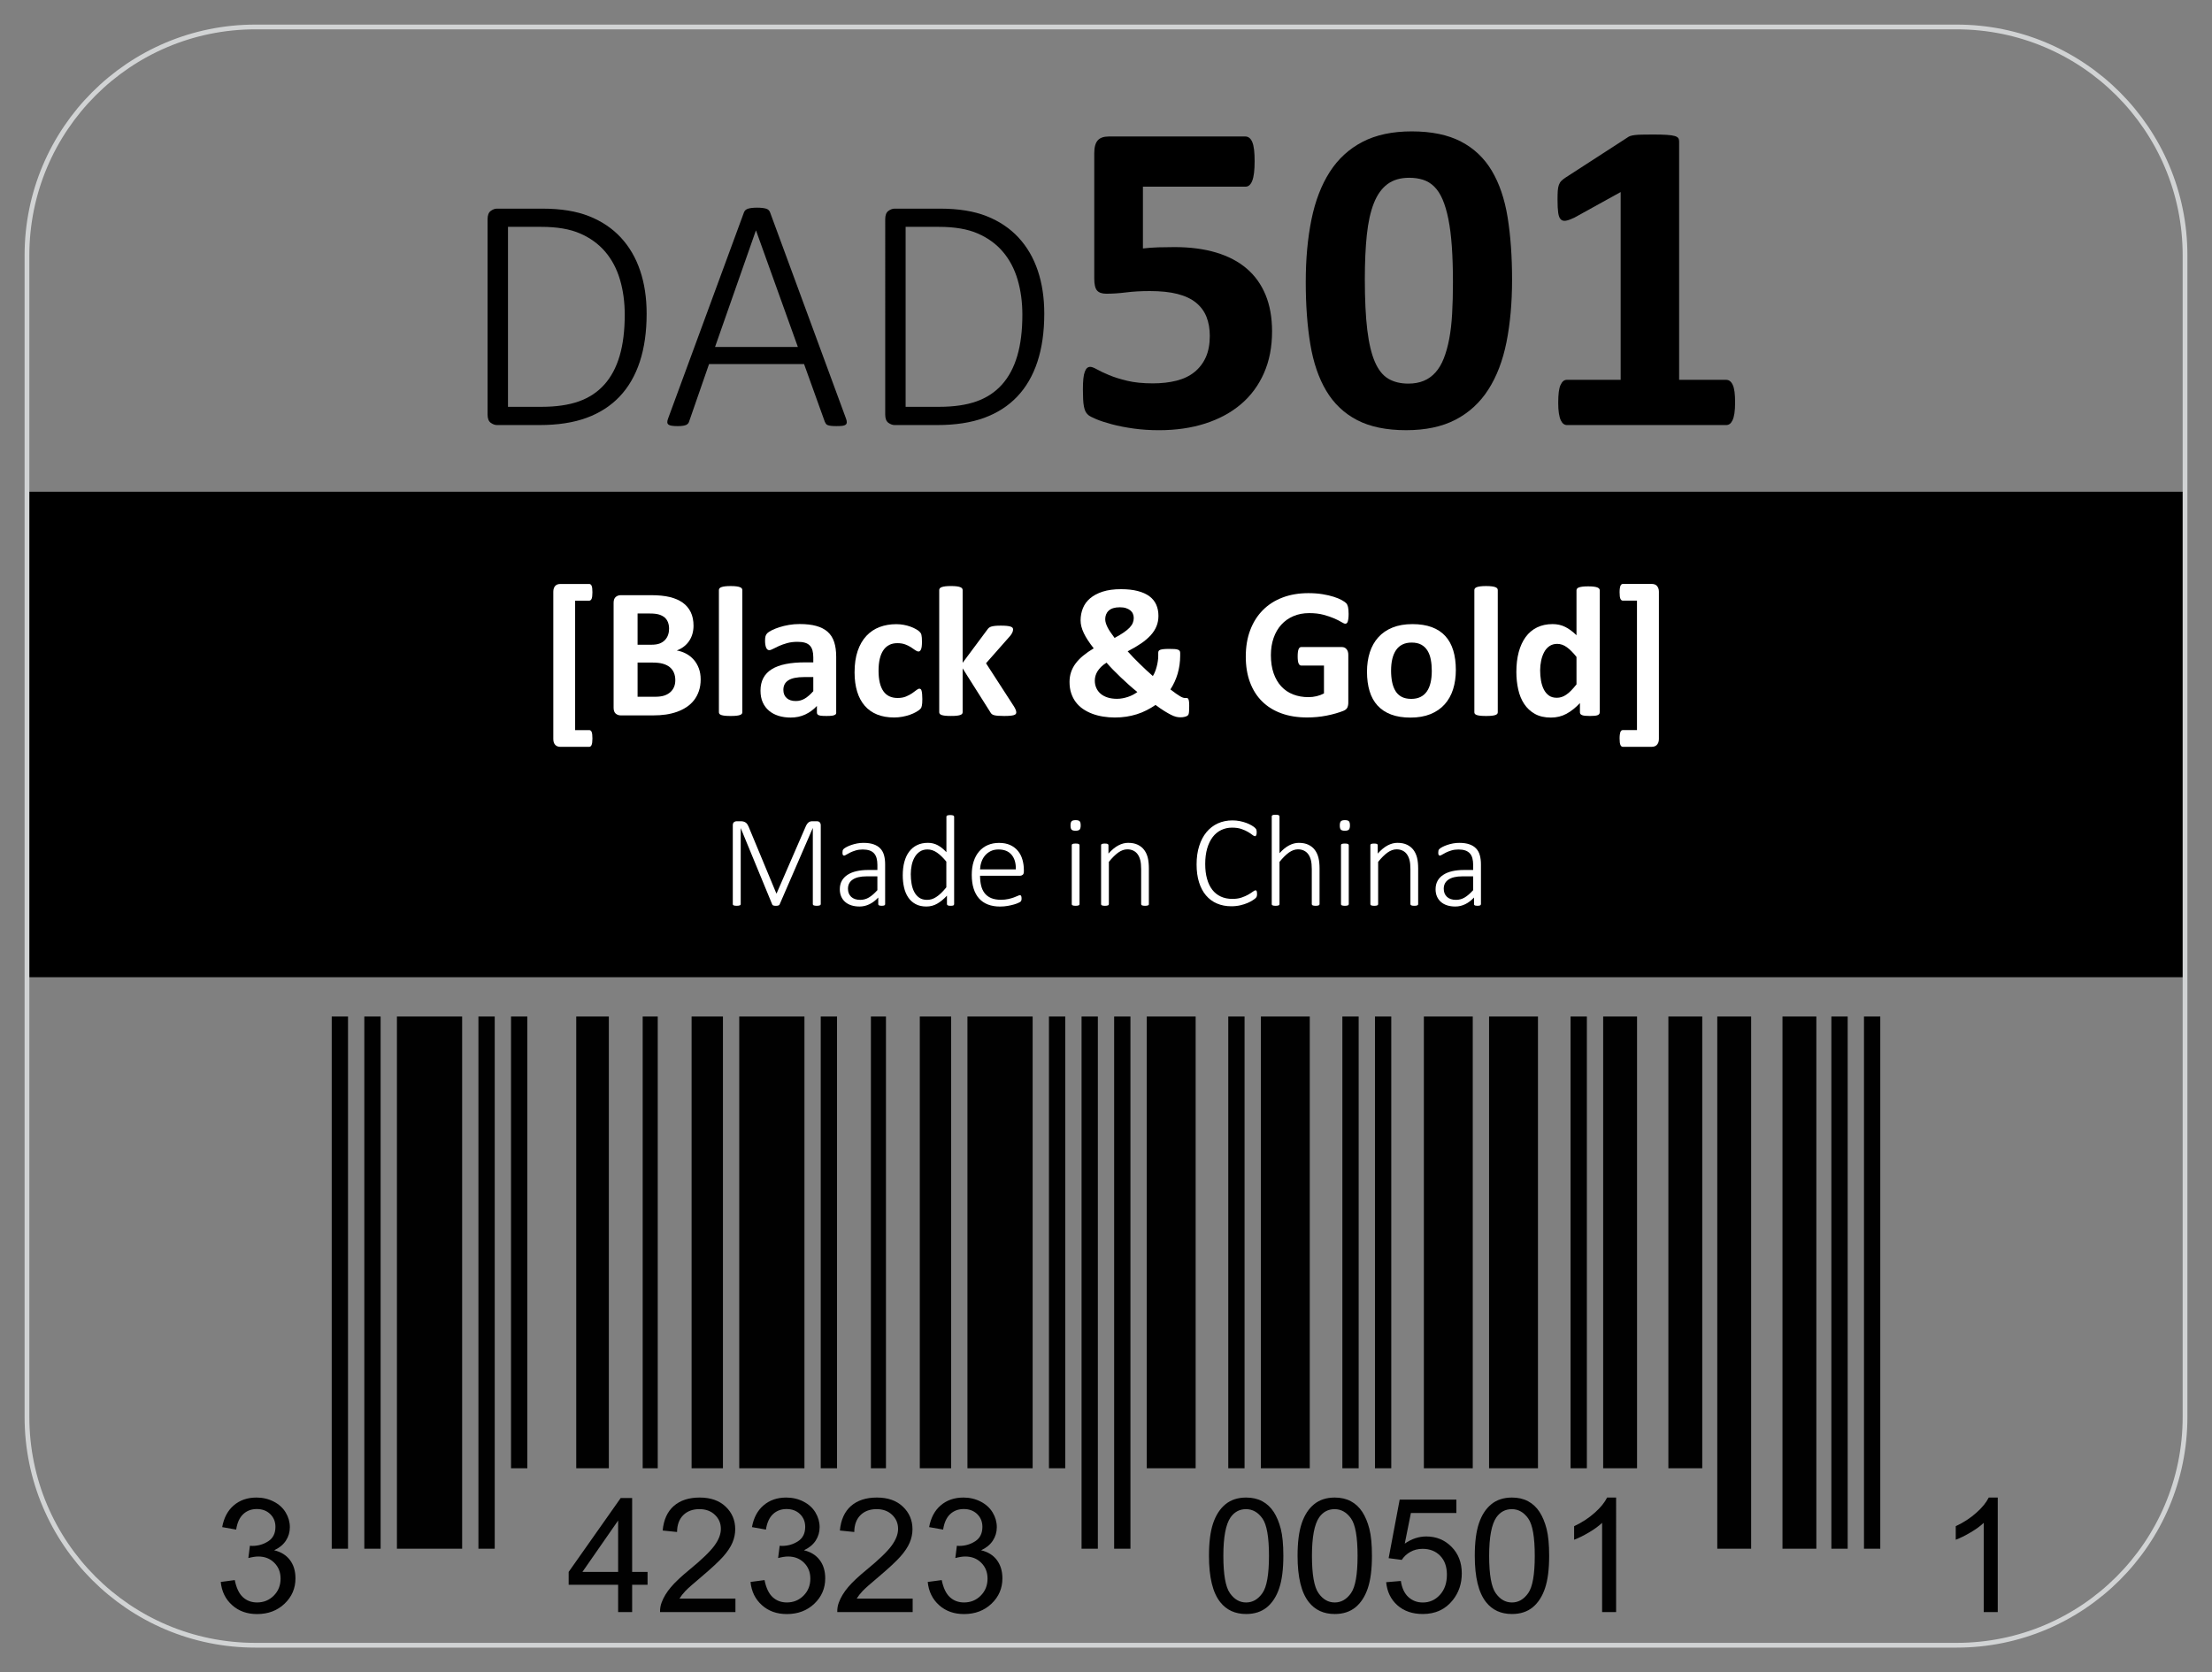 <?xml version="1.0" encoding="utf-8"?>
<!-- Generator: Adobe Illustrator 17.0.0, SVG Export Plug-In . SVG Version: 6.00 Build 0)  -->
<!DOCTYPE svg PUBLIC "-//W3C//DTD SVG 1.1//EN" "http://www.w3.org/Graphics/SVG/1.1/DTD/svg11.dtd">
<svg version="1.1" id="Layer_1" xmlns="http://www.w3.org/2000/svg" xmlns:xlink="http://www.w3.org/1999/xlink" x="0px" y="0px"
	 width="116.22px" height="87.874px" viewBox="0 0 116.22 87.874" enable-background="new 0 0 116.22 87.874" xml:space="preserve">
<rect x="0" y="0" width="116.22" height="87.874" fill="#808080" stroke="none"/>
<g>
	<path d="M33.975,16.483c0,0.955-0.12,1.798-0.36,2.527s-0.595,1.34-1.063,1.832s-1.047,0.864-1.736,1.116s-1.51,0.378-2.465,0.378
		h-2.241c-0.105,0-0.214-0.039-0.325-0.118s-0.167-0.225-0.167-0.436V11.518c0-0.211,0.056-0.355,0.167-0.435
		s0.22-0.119,0.325-0.119H28.5c0.967,0,1.783,0.132,2.448,0.396s1.222,0.638,1.67,1.121s0.787,1.063,1.015,1.74
		S33.975,15.651,33.975,16.483z M32.824,16.536c0-0.662-0.083-1.275-0.25-1.841s-0.425-1.054-0.773-1.464
		c-0.349-0.41-0.79-0.73-1.323-0.962s-1.213-0.348-2.039-0.348h-1.749v9.457h1.758c0.773,0,1.428-0.095,1.964-0.285
		s0.983-0.485,1.34-0.884c0.357-0.398,0.625-0.9,0.804-1.507S32.824,17.374,32.824,16.536z"/>
	<path d="M44.443,21.977c0.035,0.088,0.051,0.16,0.048,0.216s-0.023,0.098-0.062,0.127s-0.097,0.049-0.176,0.058
		s-0.18,0.013-0.303,0.013s-0.221-0.004-0.294-0.013s-0.13-0.022-0.171-0.04s-0.072-0.041-0.092-0.07s-0.04-0.064-0.057-0.105
		l-1.09-3.032h-4.992l-1.046,3.015c-0.012,0.041-0.029,0.076-0.053,0.105s-0.056,0.055-0.097,0.075s-0.098,0.036-0.171,0.048
		s-0.166,0.018-0.277,0.018c-0.123,0-0.226-0.006-0.308-0.018s-0.142-0.032-0.18-0.062s-0.059-0.07-0.062-0.123
		s0.013-0.123,0.048-0.211l3.981-10.819c0.018-0.047,0.044-0.086,0.079-0.118s0.081-0.058,0.136-0.075s0.123-0.03,0.202-0.039
		s0.168-0.014,0.268-0.014c0.105,0,0.198,0.005,0.277,0.014s0.146,0.021,0.202,0.039s0.1,0.043,0.132,0.075s0.057,0.071,0.075,0.118
		L44.443,21.977z M39.723,12.115h-0.009l-2.145,6.117h4.351L39.723,12.115z"/>
	<path d="M54.867,16.483c0,0.955-0.12,1.798-0.36,2.527s-0.595,1.34-1.063,1.832s-1.047,0.864-1.736,1.116s-1.51,0.378-2.465,0.378
		h-2.241c-0.105,0-0.214-0.039-0.325-0.118s-0.167-0.225-0.167-0.436V11.518c0-0.211,0.056-0.355,0.167-0.435
		s0.22-0.119,0.325-0.119h2.391c0.967,0,1.783,0.132,2.448,0.396s1.222,0.638,1.67,1.121s0.787,1.063,1.015,1.74
		S54.867,15.651,54.867,16.483z M53.716,16.536c0-0.662-0.083-1.275-0.25-1.841s-0.425-1.054-0.773-1.464s-0.79-0.73-1.323-0.962
		s-1.213-0.348-2.039-0.348h-1.749v9.457h1.758c0.773,0,1.428-0.095,1.964-0.285s0.983-0.485,1.34-0.884s0.625-0.9,0.804-1.507
		S53.716,17.374,53.716,16.536z"/>
	<path d="M66.835,17.415c0,0.82-0.143,1.553-0.428,2.197S65.72,20.8,65.2,21.241s-1.145,0.779-1.875,1.014s-1.541,0.352-2.432,0.352
		c-0.469,0-0.914-0.029-1.336-0.088c-0.422-0.059-0.801-0.133-1.137-0.223s-0.611-0.18-0.826-0.27s-0.355-0.164-0.422-0.223
		s-0.115-0.123-0.146-0.193s-0.057-0.154-0.076-0.252s-0.033-0.221-0.041-0.369s-0.012-0.324-0.012-0.527
		c0-0.219,0.008-0.404,0.023-0.557s0.041-0.275,0.076-0.369s0.076-0.16,0.123-0.199s0.102-0.059,0.164-0.059
		c0.078,0,0.197,0.045,0.357,0.135s0.371,0.189,0.633,0.299s0.58,0.209,0.955,0.299c0.375,0.09,0.825,0.135,1.348,0.135
		c0.453,0,0.865-0.047,1.236-0.141s0.686-0.244,0.943-0.451s0.457-0.467,0.598-0.779s0.211-0.688,0.211-1.125
		c0-0.375-0.059-0.709-0.176-1.002s-0.301-0.541-0.551-0.744s-0.574-0.355-0.973-0.457s-0.883-0.152-1.453-0.152
		c-0.453,0-0.865,0.023-1.237,0.07c-0.371,0.047-0.721,0.07-1.049,0.07c-0.227,0-0.389-0.057-0.486-0.17s-0.146-0.322-0.146-0.627
		V8.052c0-0.312,0.061-0.537,0.182-0.674s0.314-0.205,0.58-0.205h7.184c0.07,0,0.137,0.023,0.199,0.07s0.115,0.121,0.158,0.223
		s0.074,0.236,0.094,0.404c0.02,0.168,0.029,0.369,0.029,0.604c0,0.469-0.041,0.809-0.123,1.02S65.597,9.81,65.441,9.81H60.05v3.246
		c0.273-0.031,0.545-0.051,0.814-0.059s0.553-0.012,0.85-0.012c0.82,0,1.549,0.096,2.186,0.287s1.172,0.473,1.605,0.844
		s0.764,0.832,0.99,1.383S66.835,16.688,66.835,17.415z"/>
	<path d="M79.445,14.696c0,1.211-0.098,2.305-0.293,3.281s-0.514,1.809-0.955,2.496s-1.016,1.215-1.723,1.582
		s-1.572,0.551-2.596,0.551c-1.039,0-1.898-0.178-2.578-0.533s-1.219-0.867-1.617-1.535s-0.678-1.484-0.838-2.449
		s-0.24-2.057-0.24-3.275c0-1.203,0.1-2.295,0.299-3.275s0.52-1.814,0.961-2.502s1.016-1.215,1.723-1.582s1.568-0.551,2.584-0.551
		c1.039,0,1.9,0.178,2.584,0.533s1.225,0.867,1.623,1.535s0.676,1.484,0.832,2.449S79.445,13.478,79.445,14.696z M76.339,14.849
		c0-0.719-0.02-1.354-0.059-1.904s-0.1-1.029-0.182-1.436s-0.184-0.75-0.305-1.031s-0.268-0.506-0.439-0.674
		s-0.367-0.287-0.586-0.357s-0.461-0.105-0.727-0.105c-0.461,0-0.842,0.111-1.143,0.334s-0.539,0.557-0.715,1.002
		s-0.299,1-0.369,1.664s-0.105,1.438-0.105,2.32c0,1.078,0.043,1.971,0.129,2.678s0.221,1.27,0.404,1.688s0.42,0.711,0.709,0.879
		s0.637,0.252,1.043,0.252c0.305,0,0.574-0.049,0.809-0.146s0.439-0.244,0.615-0.439s0.322-0.441,0.439-0.738
		s0.213-0.641,0.287-1.031s0.125-0.832,0.152-1.324S76.339,15.442,76.339,14.849z"/>
	<path d="M91.163,21.165c0,0.219-0.012,0.404-0.035,0.557s-0.057,0.273-0.1,0.363s-0.092,0.154-0.146,0.193
		s-0.117,0.059-0.188,0.059h-8.367c-0.063,0-0.121-0.02-0.176-0.059s-0.104-0.104-0.146-0.193s-0.076-0.211-0.1-0.363
		s-0.035-0.338-0.035-0.557c0-0.227,0.01-0.416,0.029-0.568s0.051-0.275,0.094-0.369s0.092-0.162,0.146-0.205
		s0.117-0.064,0.188-0.064h2.824v-9.867l-2.438,1.348c-0.18,0.086-0.326,0.139-0.439,0.158s-0.203-0.004-0.27-0.07
		s-0.111-0.182-0.135-0.346s-0.035-0.395-0.035-0.691c0-0.188,0.004-0.342,0.012-0.463s0.027-0.225,0.059-0.311
		s0.074-0.156,0.129-0.211s0.129-0.113,0.223-0.176l3.258-2.109c0.039-0.031,0.088-0.057,0.146-0.076s0.135-0.035,0.229-0.047
		s0.217-0.02,0.369-0.023s0.35-0.006,0.592-0.006c0.297,0,0.537,0.006,0.721,0.018s0.322,0.031,0.416,0.059s0.156,0.064,0.188,0.111
		s0.047,0.105,0.047,0.176v12.527h2.473c0.07,0,0.135,0.021,0.193,0.064s0.109,0.111,0.152,0.205s0.074,0.217,0.094,0.369
		S91.163,20.938,91.163,21.165z"/>
</g>
<rect x="1.417" y="25.84" width="113.386" height="25.512"/>
<g>
	<path fill="#FFFFFF" d="M31.126,38.806c0,0.163-0.015,0.277-0.044,0.342s-0.072,0.098-0.127,0.098h-1.509
		c-0.055,0-0.106-0.008-0.151-0.024s-0.084-0.041-0.117-0.073s-0.059-0.075-0.078-0.127s-0.029-0.114-0.029-0.186v-7.744
		c0-0.068,0.01-0.128,0.029-0.181s0.045-0.095,0.078-0.129s0.072-0.059,0.117-0.073s0.096-0.022,0.151-0.022h1.509
		c0.026,0,0.05,0.007,0.073,0.022s0.042,0.039,0.056,0.073s0.025,0.079,0.032,0.134s0.01,0.125,0.01,0.21
		c0,0.166-0.015,0.281-0.044,0.344s-0.072,0.095-0.127,0.095h-0.737v6.802h0.737c0.026,0,0.05,0.006,0.073,0.02
		s0.042,0.038,0.056,0.073s0.025,0.082,0.032,0.137S31.126,38.722,31.126,38.806z"/>
	<path fill="#FFFFFF" d="M36.814,35.701c0,0.225-0.031,0.428-0.093,0.61s-0.147,0.343-0.256,0.483s-0.239,0.26-0.391,0.361
		s-0.318,0.184-0.5,0.249s-0.377,0.113-0.583,0.144s-0.437,0.046-0.691,0.046h-1.68c-0.107,0-0.198-0.032-0.271-0.095
		s-0.11-0.167-0.11-0.31v-5.508c0-0.143,0.037-0.247,0.11-0.31s0.164-0.095,0.271-0.095h1.587c0.387,0,0.715,0.033,0.984,0.098
		s0.495,0.164,0.679,0.295s0.325,0.299,0.422,0.5s0.146,0.439,0.146,0.713c0,0.153-0.02,0.297-0.059,0.432s-0.096,0.258-0.171,0.369
		s-0.167,0.208-0.276,0.293s-0.233,0.153-0.374,0.205c0.179,0.033,0.344,0.089,0.496,0.171s0.283,0.187,0.396,0.315
		s0.201,0.279,0.266,0.452S36.814,35.486,36.814,35.701z M35.154,33.04c0-0.127-0.02-0.241-0.059-0.342s-0.098-0.185-0.176-0.251
		s-0.177-0.118-0.295-0.154s-0.277-0.054-0.476-0.054h-0.649v1.641h0.718c0.186,0,0.333-0.022,0.444-0.066s0.203-0.104,0.276-0.181
		s0.128-0.166,0.164-0.269S35.154,33.153,35.154,33.04z M35.481,35.745c0-0.146-0.024-0.277-0.073-0.393s-0.121-0.212-0.215-0.291
		s-0.215-0.138-0.361-0.181s-0.337-0.063-0.571-0.063h-0.762v1.797h0.928c0.179,0,0.33-0.019,0.452-0.056s0.228-0.093,0.317-0.166
		s0.16-0.165,0.21-0.273S35.481,35.885,35.481,35.745z"/>
	<path fill="#FFFFFF" d="M39.002,37.429c0,0.033-0.01,0.061-0.029,0.085s-0.053,0.045-0.1,0.061s-0.11,0.028-0.188,0.037
		s-0.177,0.012-0.298,0.012s-0.22-0.004-0.298-0.012s-0.141-0.021-0.188-0.037s-0.081-0.037-0.1-0.061s-0.029-0.053-0.029-0.085
		v-6.421c0-0.033,0.01-0.062,0.029-0.088s0.053-0.048,0.1-0.066s0.11-0.032,0.188-0.042s0.177-0.015,0.298-0.015
		s0.22,0.005,0.298,0.015s0.141,0.023,0.188,0.042s0.081,0.04,0.1,0.066s0.029,0.055,0.029,0.088V37.429z"/>
	<path fill="#FFFFFF" d="M43.938,37.444c0,0.045-0.016,0.082-0.049,0.107s-0.084,0.045-0.154,0.056s-0.173,0.017-0.31,0.017
		c-0.146,0-0.253-0.006-0.32-0.017s-0.114-0.03-0.142-0.056s-0.042-0.062-0.042-0.107v-0.347c-0.179,0.192-0.383,0.342-0.613,0.449
		s-0.484,0.161-0.764,0.161c-0.231,0-0.443-0.03-0.637-0.09s-0.361-0.15-0.503-0.269s-0.251-0.266-0.33-0.442
		s-0.117-0.381-0.117-0.615c0-0.254,0.05-0.475,0.149-0.662s0.248-0.342,0.444-0.464s0.442-0.212,0.735-0.271
		s0.633-0.088,1.021-0.088h0.425v-0.264c0-0.137-0.014-0.256-0.042-0.359s-0.073-0.188-0.137-0.256s-0.148-0.119-0.254-0.151
		s-0.237-0.049-0.393-0.049c-0.205,0-0.388,0.023-0.549,0.068s-0.304,0.096-0.427,0.151s-0.227,0.106-0.31,0.151
		s-0.15,0.068-0.203,0.068c-0.036,0-0.067-0.011-0.095-0.034s-0.05-0.055-0.068-0.098s-0.032-0.094-0.042-0.156
		s-0.015-0.13-0.015-0.205c0-0.101,0.008-0.181,0.024-0.239s0.047-0.111,0.093-0.159s0.125-0.099,0.239-0.156s0.248-0.11,0.4-0.159
		s0.32-0.089,0.5-0.12s0.367-0.046,0.559-0.046c0.342,0,0.634,0.033,0.876,0.1s0.442,0.169,0.598,0.308s0.27,0.316,0.342,0.535
		s0.107,0.477,0.107,0.776V37.444z M42.732,35.579h-0.469c-0.199,0-0.368,0.015-0.508,0.044s-0.254,0.073-0.342,0.132
		s-0.152,0.129-0.193,0.212s-0.061,0.178-0.061,0.286c0,0.182,0.058,0.326,0.173,0.43s0.276,0.156,0.481,0.156
		c0.172,0,0.331-0.044,0.476-0.132s0.292-0.216,0.442-0.386V35.579z"/>
	<path fill="#FFFFFF" d="M48.46,36.736c0,0.084-0.002,0.155-0.007,0.212s-0.011,0.105-0.02,0.144s-0.018,0.071-0.029,0.095
		s-0.037,0.055-0.076,0.093s-0.106,0.083-0.2,0.137s-0.202,0.102-0.322,0.144s-0.251,0.077-0.393,0.103s-0.287,0.039-0.437,0.039
		c-0.335,0-0.632-0.052-0.891-0.156s-0.476-0.258-0.652-0.461s-0.309-0.452-0.398-0.745S44.9,35.712,44.9,35.334
		c0-0.436,0.055-0.813,0.164-1.13s0.261-0.58,0.457-0.789s0.426-0.363,0.693-0.464s0.56-0.151,0.879-0.151
		c0.13,0,0.258,0.011,0.383,0.034s0.243,0.054,0.352,0.093s0.207,0.083,0.293,0.132s0.147,0.091,0.183,0.127s0.061,0.066,0.076,0.09
		s0.026,0.056,0.034,0.095s0.015,0.087,0.02,0.144s0.007,0.126,0.007,0.208c0,0.189-0.016,0.321-0.049,0.398
		s-0.075,0.115-0.127,0.115c-0.055,0-0.114-0.023-0.176-0.068s-0.135-0.096-0.22-0.151s-0.186-0.106-0.303-0.151
		s-0.257-0.068-0.42-0.068c-0.319,0-0.563,0.123-0.732,0.369s-0.254,0.606-0.254,1.082c0,0.234,0.021,0.441,0.063,0.62
		s0.105,0.329,0.188,0.449s0.187,0.211,0.313,0.271s0.271,0.09,0.437,0.09c0.169,0,0.315-0.025,0.437-0.076s0.229-0.106,0.32-0.168
		s0.167-0.118,0.229-0.168s0.114-0.076,0.156-0.076c0.029,0,0.054,0.008,0.073,0.024s0.035,0.046,0.046,0.09s0.021,0.1,0.027,0.168
		S48.46,36.628,48.46,36.736z"/>
	<path fill="#FFFFFF" d="M53.396,37.434c0,0.033-0.009,0.061-0.027,0.085s-0.05,0.044-0.098,0.059s-0.111,0.026-0.193,0.034
		s-0.187,0.012-0.317,0.012c-0.133,0-0.242-0.003-0.325-0.01s-0.151-0.017-0.205-0.032s-0.095-0.035-0.125-0.061
		s-0.055-0.06-0.078-0.103l-1.45-2.295v2.305c0,0.033-0.01,0.061-0.029,0.085s-0.053,0.045-0.1,0.061s-0.11,0.028-0.188,0.037
		s-0.177,0.012-0.298,0.012s-0.22-0.004-0.298-0.012s-0.141-0.021-0.188-0.037s-0.081-0.037-0.1-0.061s-0.029-0.053-0.029-0.085
		v-6.421c0-0.033,0.01-0.062,0.029-0.088s0.053-0.048,0.1-0.066s0.11-0.032,0.188-0.042s0.177-0.015,0.298-0.015
		s0.22,0.005,0.298,0.015s0.141,0.023,0.188,0.042s0.081,0.04,0.1,0.066s0.029,0.055,0.029,0.088v3.823l1.289-1.733
		c0.026-0.039,0.055-0.073,0.088-0.103s0.076-0.052,0.129-0.068s0.121-0.028,0.2-0.037s0.182-0.012,0.305-0.012
		c0.121,0,0.222,0.004,0.305,0.012s0.15,0.021,0.2,0.037s0.085,0.037,0.105,0.061s0.029,0.055,0.029,0.09
		c0,0.049-0.012,0.101-0.037,0.156s-0.061,0.114-0.11,0.176l-1.274,1.445l1.475,2.28c0.039,0.065,0.067,0.121,0.085,0.168
		S53.396,37.395,53.396,37.434z"/>
	<path fill="#FFFFFF" d="M56.194,35.833c0-0.182,0.027-0.354,0.081-0.515s0.134-0.313,0.242-0.457s0.24-0.28,0.398-0.41
		s0.341-0.257,0.549-0.381c-0.117-0.15-0.219-0.291-0.305-0.422s-0.158-0.258-0.215-0.378s-0.099-0.235-0.127-0.344
		s-0.042-0.217-0.042-0.325c0-0.228,0.041-0.442,0.122-0.642s0.208-0.374,0.381-0.52s0.392-0.263,0.659-0.349
		s0.587-0.129,0.962-0.129c0.342,0,0.636,0.033,0.883,0.098c0.248,0.065,0.451,0.157,0.61,0.276c0.16,0.119,0.278,0.265,0.356,0.439
		s0.117,0.37,0.117,0.588c0,0.195-0.033,0.376-0.101,0.542c-0.066,0.166-0.167,0.324-0.302,0.474
		c-0.136,0.15-0.304,0.294-0.506,0.432c-0.201,0.138-0.438,0.277-0.708,0.417c0.088,0.101,0.186,0.208,0.295,0.32
		c0.108,0.112,0.221,0.225,0.337,0.337c0.115,0.112,0.231,0.224,0.349,0.334s0.231,0.213,0.342,0.308
		c0.042-0.065,0.081-0.14,0.114-0.225c0.035-0.084,0.064-0.174,0.088-0.269c0.025-0.094,0.045-0.19,0.059-0.288
		c0.016-0.098,0.022-0.194,0.022-0.288v-0.151c0-0.036,0.007-0.067,0.02-0.093s0.04-0.047,0.081-0.063
		c0.04-0.016,0.099-0.028,0.176-0.037c0.076-0.008,0.175-0.012,0.295-0.012c0.114,0,0.208,0.002,0.283,0.007
		s0.135,0.016,0.178,0.032c0.045,0.016,0.075,0.038,0.094,0.066c0.018,0.028,0.026,0.063,0.026,0.105v0.156
		c0,0.156-0.012,0.314-0.034,0.474s-0.057,0.315-0.1,0.466c-0.045,0.151-0.099,0.296-0.164,0.435s-0.137,0.268-0.215,0.388
		c0.114,0.088,0.213,0.161,0.295,0.22c0.084,0.059,0.154,0.105,0.213,0.139s0.107,0.058,0.146,0.071s0.071,0.02,0.098,0.02
		c0.036,0,0.069,0,0.1,0c0.031,0,0.057,0.011,0.076,0.034s0.034,0.063,0.044,0.122s0.015,0.145,0.015,0.259
		c0,0.121-0.002,0.215-0.008,0.283c-0.004,0.068-0.013,0.119-0.023,0.151c-0.012,0.033-0.031,0.06-0.059,0.081
		c-0.028,0.021-0.074,0.041-0.14,0.059s-0.144,0.027-0.234,0.027c-0.071,0-0.146-0.009-0.222-0.027
		c-0.077-0.018-0.166-0.052-0.267-0.103s-0.218-0.117-0.352-0.2s-0.288-0.189-0.464-0.32c-0.152,0.104-0.311,0.198-0.474,0.281
		c-0.162,0.083-0.333,0.152-0.51,0.208c-0.178,0.055-0.36,0.098-0.549,0.127s-0.391,0.044-0.605,0.044
		c-0.211,0-0.418-0.016-0.62-0.049s-0.392-0.082-0.569-0.149s-0.339-0.15-0.486-0.251s-0.272-0.221-0.376-0.359
		s-0.186-0.296-0.244-0.474S56.194,36.047,56.194,35.833z M57.522,35.764c0,0.14,0.026,0.269,0.078,0.386s0.127,0.218,0.225,0.303
		s0.219,0.15,0.364,0.198s0.312,0.071,0.5,0.071c0.098,0,0.194-0.009,0.291-0.027s0.19-0.042,0.283-0.073s0.181-0.068,0.264-0.112
		s0.16-0.092,0.231-0.144c-0.146-0.117-0.294-0.242-0.441-0.374c-0.148-0.132-0.292-0.265-0.432-0.398s-0.274-0.266-0.403-0.398
		s-0.243-0.256-0.344-0.374c-0.114,0.072-0.209,0.146-0.286,0.222s-0.139,0.154-0.188,0.232s-0.084,0.158-0.107,0.239
		S57.522,35.68,57.522,35.764z M58.069,32.537c0,0.068,0.011,0.139,0.034,0.212s0.055,0.15,0.095,0.229s0.092,0.165,0.154,0.254
		s0.132,0.187,0.21,0.291c0.192-0.104,0.353-0.2,0.481-0.288s0.232-0.173,0.31-0.256c0.078-0.083,0.133-0.166,0.166-0.249
		c0.033-0.083,0.049-0.168,0.049-0.256c0-0.078-0.015-0.151-0.044-0.22s-0.074-0.128-0.136-0.178s-0.138-0.09-0.229-0.12
		s-0.199-0.044-0.322-0.044c-0.137,0-0.253,0.016-0.349,0.046s-0.175,0.075-0.237,0.132s-0.107,0.124-0.137,0.2
		S58.069,32.449,58.069,32.537z"/>
	<path fill="#FFFFFF" d="M70.857,32.258c0,0.094-0.004,0.176-0.013,0.244c-0.008,0.068-0.02,0.123-0.033,0.164
		c-0.016,0.041-0.033,0.069-0.055,0.085c-0.021,0.016-0.046,0.024-0.075,0.024c-0.042,0-0.11-0.029-0.205-0.088
		s-0.22-0.122-0.376-0.19s-0.343-0.132-0.559-0.19c-0.217-0.059-0.469-0.088-0.755-0.088c-0.306,0-0.583,0.053-0.83,0.159
		s-0.459,0.255-0.635,0.449s-0.311,0.426-0.405,0.698s-0.142,0.572-0.142,0.901c0,0.361,0.048,0.68,0.144,0.955
		c0.097,0.275,0.23,0.505,0.403,0.691s0.38,0.326,0.622,0.42c0.243,0.094,0.511,0.142,0.804,0.142c0.144,0,0.285-0.016,0.425-0.049
		s0.271-0.082,0.391-0.146v-1.465h-1.196c-0.059,0-0.104-0.037-0.137-0.11s-0.049-0.198-0.049-0.374
		c0-0.091,0.004-0.167,0.013-0.229c0.008-0.062,0.02-0.111,0.036-0.149s0.036-0.065,0.059-0.083s0.049-0.027,0.078-0.027H70.5
		c0.052,0,0.099,0.009,0.139,0.027c0.041,0.018,0.077,0.045,0.107,0.081c0.031,0.036,0.055,0.079,0.071,0.129
		s0.024,0.108,0.024,0.173v2.515c0,0.098-0.018,0.183-0.051,0.256c-0.035,0.073-0.104,0.131-0.211,0.173
		c-0.105,0.042-0.236,0.086-0.393,0.132s-0.318,0.084-0.486,0.117c-0.167,0.033-0.336,0.057-0.508,0.073
		c-0.17,0.016-0.342,0.024-0.515,0.024c-0.505,0-0.956-0.072-1.354-0.217c-0.399-0.145-0.737-0.355-1.014-0.63
		s-0.488-0.61-0.635-1.006s-0.22-0.844-0.22-1.345c0-0.518,0.078-0.982,0.234-1.394s0.378-0.762,0.664-1.05s0.632-0.509,1.038-0.662
		c0.404-0.153,0.856-0.229,1.354-0.229c0.273,0,0.522,0.019,0.747,0.056s0.421,0.083,0.588,0.137
		c0.168,0.054,0.308,0.111,0.418,0.173s0.188,0.116,0.232,0.161c0.043,0.045,0.075,0.11,0.095,0.193S70.857,32.096,70.857,32.258z"
		/>
	<path fill="#FFFFFF" d="M76.491,35.208c0,0.371-0.049,0.709-0.146,1.016s-0.246,0.57-0.444,0.791s-0.447,0.392-0.747,0.513
		s-0.649,0.181-1.05,0.181c-0.388,0-0.725-0.054-1.011-0.161s-0.524-0.264-0.713-0.469s-0.329-0.458-0.42-0.757
		s-0.137-0.641-0.137-1.025c0-0.371,0.05-0.71,0.148-1.018c0.1-0.308,0.249-0.571,0.447-0.791s0.447-0.39,0.744-0.51
		c0.299-0.121,0.647-0.181,1.048-0.181c0.391,0,0.729,0.053,1.016,0.159s0.523,0.261,0.71,0.466
		c0.188,0.205,0.327,0.458,0.418,0.757S76.491,34.82,76.491,35.208z M75.227,35.256c0-0.215-0.017-0.413-0.052-0.593
		c-0.033-0.181-0.092-0.338-0.173-0.471s-0.189-0.238-0.325-0.313c-0.135-0.075-0.305-0.112-0.51-0.112
		c-0.183,0-0.342,0.033-0.479,0.1s-0.249,0.165-0.337,0.293s-0.153,0.283-0.198,0.464c-0.043,0.181-0.065,0.387-0.065,0.618
		c0,0.215,0.018,0.413,0.054,0.593s0.094,0.338,0.174,0.471c0.079,0.133,0.188,0.237,0.324,0.31s0.306,0.11,0.508,0.11
		c0.186,0,0.347-0.033,0.483-0.1s0.249-0.164,0.337-0.291s0.153-0.281,0.195-0.461S75.227,35.487,75.227,35.256z"/>
	<path fill="#FFFFFF" d="M78.694,37.429c0,0.033-0.01,0.061-0.029,0.085s-0.053,0.045-0.1,0.061
		c-0.048,0.016-0.11,0.028-0.188,0.037s-0.178,0.012-0.298,0.012s-0.22-0.004-0.298-0.012s-0.141-0.021-0.188-0.037
		c-0.047-0.016-0.08-0.037-0.1-0.061s-0.029-0.053-0.029-0.085v-6.421c0-0.033,0.01-0.062,0.029-0.088s0.053-0.048,0.1-0.066
		c0.048-0.018,0.11-0.032,0.188-0.042s0.178-0.015,0.298-0.015s0.22,0.005,0.298,0.015s0.141,0.023,0.188,0.042
		c0.047,0.018,0.08,0.04,0.1,0.066s0.029,0.055,0.029,0.088V37.429z"/>
	<path fill="#FFFFFF" d="M84.05,37.429c0,0.036-0.008,0.066-0.024,0.09s-0.044,0.045-0.083,0.061s-0.092,0.028-0.158,0.034
		c-0.067,0.006-0.149,0.01-0.247,0.01c-0.104,0-0.188-0.003-0.254-0.01s-0.118-0.018-0.159-0.034
		c-0.04-0.016-0.069-0.037-0.088-0.061c-0.018-0.024-0.026-0.055-0.026-0.09v-0.483c-0.225,0.241-0.46,0.428-0.706,0.562
		c-0.245,0.133-0.518,0.2-0.817,0.2c-0.332,0-0.612-0.064-0.843-0.193c-0.229-0.128-0.416-0.302-0.561-0.52
		c-0.146-0.218-0.25-0.473-0.315-0.764s-0.098-0.598-0.098-0.92c0-0.387,0.042-0.736,0.124-1.045
		c0.084-0.309,0.205-0.573,0.364-0.791s0.358-0.386,0.596-0.503s0.511-0.176,0.82-0.176c0.244,0,0.466,0.05,0.664,0.149
		s0.396,0.245,0.591,0.437v-2.358c0-0.033,0.009-0.062,0.027-0.088c0.018-0.026,0.05-0.048,0.098-0.066
		c0.047-0.018,0.109-0.032,0.188-0.042s0.178-0.015,0.298-0.015s0.22,0.005,0.298,0.015s0.14,0.023,0.186,0.042
		s0.078,0.04,0.098,0.066s0.029,0.055,0.029,0.088V37.429z M82.829,34.519c-0.176-0.221-0.344-0.391-0.506-0.508
		c-0.16-0.117-0.329-0.176-0.505-0.176c-0.159,0-0.297,0.04-0.413,0.12c-0.115,0.08-0.208,0.187-0.277,0.32
		c-0.07,0.133-0.123,0.282-0.156,0.447c-0.035,0.165-0.052,0.333-0.052,0.505c0,0.182,0.015,0.36,0.044,0.532
		s0.077,0.326,0.145,0.461c0.066,0.135,0.155,0.243,0.266,0.325s0.251,0.122,0.42,0.122c0.085,0,0.167-0.012,0.246-0.037
		c0.08-0.024,0.162-0.064,0.244-0.12c0.084-0.055,0.169-0.128,0.257-0.217s0.184-0.199,0.288-0.33V34.519z"/>
	<path fill="#FFFFFF" d="M87.16,38.835c0,0.072-0.011,0.133-0.031,0.186c-0.021,0.052-0.049,0.094-0.081,0.127
		s-0.071,0.057-0.117,0.073s-0.096,0.024-0.151,0.024h-1.514c-0.056,0-0.098-0.033-0.127-0.098s-0.044-0.179-0.044-0.342
		c0-0.084,0.004-0.155,0.013-0.21c0.008-0.055,0.02-0.101,0.033-0.137c0.016-0.036,0.033-0.06,0.055-0.073
		c0.021-0.013,0.044-0.02,0.07-0.02h0.742v-6.802h-0.742c-0.056,0-0.098-0.032-0.127-0.095s-0.044-0.178-0.044-0.344
		c0-0.084,0.004-0.155,0.013-0.21c0.008-0.055,0.02-0.1,0.033-0.134c0.016-0.034,0.033-0.059,0.055-0.073
		c0.021-0.015,0.044-0.022,0.07-0.022h1.514c0.056,0,0.105,0.007,0.151,0.022s0.085,0.039,0.117,0.073s0.06,0.077,0.081,0.129
		c0.021,0.052,0.031,0.112,0.031,0.181V38.835z"/>
</g>
<g>
	<path fill="#FFFFFF" d="M43.122,47.51c0,0.014-0.003,0.026-0.01,0.037c-0.007,0.012-0.019,0.021-0.036,0.027
		c-0.017,0.008-0.039,0.013-0.064,0.018c-0.026,0.005-0.06,0.007-0.101,0.007c-0.037,0-0.068-0.002-0.096-0.007
		s-0.049-0.01-0.065-0.018c-0.016-0.006-0.027-0.016-0.034-0.027c-0.007-0.011-0.01-0.023-0.01-0.037v-3.988h-0.007l-1.74,4.012
		c-0.004,0.01-0.011,0.019-0.021,0.026s-0.021,0.015-0.038,0.021s-0.035,0.01-0.056,0.014c-0.022,0.003-0.047,0.005-0.077,0.005
		c-0.032,0-0.059-0.002-0.082-0.005c-0.023-0.004-0.042-0.008-0.057-0.014c-0.015-0.006-0.026-0.013-0.036-0.021
		s-0.015-0.017-0.017-0.026l-1.654-4.012h-0.003v3.988c0,0.014-0.003,0.026-0.01,0.037c-0.007,0.012-0.019,0.021-0.036,0.027
		c-0.017,0.008-0.039,0.013-0.064,0.018c-0.026,0.005-0.061,0.007-0.104,0.007c-0.039,0-0.071-0.002-0.098-0.007
		c-0.026-0.005-0.047-0.01-0.063-0.018c-0.016-0.006-0.027-0.016-0.033-0.027c-0.005-0.011-0.008-0.023-0.008-0.037v-4.139
		c0-0.082,0.021-0.139,0.065-0.17c0.043-0.03,0.085-0.046,0.126-0.046h0.226c0.057,0,0.107,0.006,0.15,0.019
		s0.082,0.031,0.115,0.055c0.033,0.024,0.061,0.053,0.083,0.088c0.023,0.033,0.043,0.072,0.062,0.115l1.459,3.514h0.017l1.521-3.5
		c0.023-0.055,0.047-0.101,0.073-0.138c0.026-0.038,0.054-0.068,0.082-0.091c0.029-0.022,0.06-0.039,0.093-0.048
		c0.033-0.009,0.069-0.014,0.107-0.014h0.25c0.021,0,0.042,0.003,0.065,0.011c0.023,0.006,0.043,0.019,0.062,0.035
		c0.018,0.018,0.034,0.039,0.046,0.066c0.013,0.027,0.019,0.063,0.019,0.104V47.51z"/>
	<path fill="#FFFFFF" d="M46.506,47.51c0,0.022-0.007,0.04-0.022,0.053c-0.015,0.013-0.034,0.021-0.059,0.027
		c-0.023,0.006-0.056,0.009-0.097,0.009c-0.039,0-0.072-0.003-0.099-0.009s-0.048-0.015-0.063-0.027
		c-0.015-0.013-0.022-0.03-0.022-0.053v-0.346c-0.139,0.15-0.292,0.268-0.459,0.35c-0.168,0.082-0.341,0.123-0.521,0.123
		c-0.162,0-0.307-0.021-0.436-0.063c-0.129-0.042-0.238-0.103-0.327-0.182c-0.089-0.078-0.157-0.174-0.205-0.285
		s-0.072-0.237-0.072-0.376c0-0.171,0.035-0.319,0.106-0.446c0.071-0.126,0.171-0.231,0.301-0.315
		c0.13-0.085,0.286-0.148,0.468-0.19s0.385-0.063,0.608-0.063h0.492v-0.266c0-0.133-0.014-0.249-0.041-0.351
		s-0.072-0.187-0.133-0.255s-0.141-0.119-0.239-0.154c-0.098-0.033-0.218-0.051-0.359-0.051c-0.137,0-0.26,0.017-0.369,0.05
		s-0.205,0.069-0.287,0.11s-0.15,0.078-0.203,0.111c-0.054,0.033-0.092,0.05-0.115,0.05c-0.014,0-0.026-0.002-0.038-0.007
		s-0.021-0.013-0.029-0.025c-0.008-0.013-0.014-0.028-0.017-0.048c-0.004-0.02-0.005-0.043-0.005-0.07
		c0-0.048,0.003-0.086,0.01-0.114s0.024-0.058,0.053-0.086c0.029-0.028,0.08-0.062,0.152-0.101s0.157-0.074,0.251-0.107
		c0.095-0.033,0.197-0.06,0.306-0.081c0.109-0.02,0.219-0.03,0.328-0.03c0.212,0,0.391,0.025,0.537,0.077
		c0.146,0.051,0.264,0.125,0.354,0.221c0.09,0.096,0.155,0.213,0.193,0.354c0.039,0.14,0.058,0.299,0.058,0.477V47.51z
		 M46.099,46.051h-0.564c-0.164,0-0.308,0.015-0.431,0.044s-0.226,0.073-0.308,0.13s-0.143,0.125-0.183,0.205
		c-0.04,0.08-0.06,0.171-0.06,0.273c0,0.178,0.057,0.319,0.169,0.426c0.113,0.105,0.272,0.158,0.477,0.158
		c0.162,0,0.313-0.041,0.453-0.124c0.141-0.083,0.289-0.212,0.446-0.385V46.051z"/>
	<path fill="#FFFFFF" d="M50.129,47.51c0,0.016-0.003,0.029-0.008,0.041c-0.006,0.012-0.016,0.021-0.031,0.027
		c-0.015,0.007-0.033,0.012-0.056,0.016c-0.023,0.003-0.051,0.005-0.085,0.005c-0.037,0-0.066-0.002-0.091-0.005
		c-0.023-0.004-0.043-0.009-0.058-0.016c-0.015-0.007-0.026-0.016-0.034-0.027c-0.008-0.012-0.012-0.025-0.012-0.041v-0.444
		c-0.164,0.178-0.334,0.317-0.509,0.419s-0.367,0.152-0.574,0.152c-0.223,0-0.414-0.044-0.571-0.131
		c-0.157-0.086-0.286-0.203-0.384-0.352c-0.1-0.148-0.172-0.322-0.217-0.521s-0.068-0.41-0.068-0.634
		c0-0.262,0.028-0.498,0.085-0.709s0.141-0.391,0.253-0.538c0.112-0.148,0.25-0.263,0.414-0.342c0.164-0.08,0.354-0.12,0.571-0.12
		c0.187,0,0.358,0.042,0.513,0.125s0.308,0.205,0.458,0.367V42.92c0-0.014,0.003-0.026,0.009-0.038
		c0.005-0.012,0.016-0.021,0.032-0.027s0.037-0.013,0.063-0.017c0.026-0.005,0.059-0.008,0.097-0.008
		c0.041,0,0.075,0.003,0.101,0.008c0.026,0.004,0.046,0.01,0.062,0.017c0.015,0.007,0.025,0.016,0.032,0.027s0.01,0.024,0.01,0.038
		V47.51z M49.722,45.277c-0.171-0.207-0.335-0.365-0.494-0.475c-0.158-0.109-0.324-0.164-0.497-0.164
		c-0.157,0-0.292,0.037-0.403,0.113c-0.112,0.074-0.203,0.174-0.273,0.297s-0.122,0.262-0.154,0.417s-0.048,0.313-0.048,0.472
		c0,0.171,0.014,0.337,0.041,0.499s0.074,0.306,0.14,0.433c0.066,0.126,0.154,0.228,0.263,0.304s0.246,0.114,0.41,0.114
		c0.082,0,0.162-0.011,0.239-0.033c0.078-0.023,0.157-0.061,0.239-0.113s0.167-0.12,0.254-0.203c0.088-0.083,0.182-0.187,0.282-0.31
		V45.277z"/>
	<path fill="#FFFFFF" d="M53.793,45.805c0,0.082-0.021,0.138-0.065,0.169c-0.043,0.03-0.085,0.046-0.126,0.046h-2.109
		c0,0.191,0.019,0.364,0.057,0.52c0.037,0.155,0.1,0.288,0.186,0.398s0.199,0.195,0.338,0.254c0.139,0.06,0.31,0.09,0.513,0.09
		c0.144,0,0.272-0.013,0.386-0.038s0.212-0.053,0.295-0.084c0.083-0.03,0.152-0.059,0.205-0.083
		c0.054-0.025,0.092-0.038,0.115-0.038c0.014,0,0.026,0.003,0.038,0.011c0.011,0.006,0.021,0.018,0.027,0.032
		s0.012,0.033,0.016,0.056c0.003,0.023,0.005,0.052,0.005,0.086c0,0.016-0.001,0.031-0.003,0.046s-0.005,0.028-0.008,0.041
		c-0.004,0.013-0.009,0.024-0.016,0.036s-0.016,0.022-0.027,0.034s-0.047,0.031-0.106,0.06s-0.137,0.058-0.232,0.086
		s-0.207,0.054-0.333,0.076c-0.126,0.023-0.262,0.035-0.408,0.035c-0.239,0-0.451-0.036-0.636-0.108
		c-0.185-0.071-0.339-0.178-0.465-0.317c-0.125-0.141-0.221-0.314-0.285-0.521c-0.065-0.207-0.098-0.447-0.098-0.721
		c0-0.263,0.034-0.497,0.101-0.705c0.067-0.207,0.164-0.383,0.289-0.527s0.276-0.256,0.453-0.332
		c0.176-0.076,0.373-0.114,0.589-0.114c0.232,0,0.431,0.039,0.595,0.116s0.299,0.182,0.405,0.313
		c0.106,0.131,0.184,0.283,0.232,0.457c0.049,0.173,0.074,0.355,0.074,0.547V45.805z M53.373,45.685
		c0.007-0.328-0.068-0.585-0.226-0.769c-0.157-0.186-0.386-0.277-0.687-0.277c-0.155,0-0.291,0.029-0.409,0.087
		c-0.117,0.059-0.216,0.136-0.297,0.231c-0.081,0.096-0.143,0.206-0.187,0.333c-0.043,0.126-0.068,0.258-0.075,0.395H53.373z"/>
	<path fill="#FFFFFF" d="M56.78,43.374c0,0.109-0.02,0.184-0.058,0.222c-0.039,0.039-0.109,0.059-0.212,0.059
		c-0.1,0-0.169-0.019-0.207-0.057c-0.038-0.037-0.057-0.111-0.057-0.221s0.02-0.183,0.058-0.222s0.109-0.058,0.212-0.058
		c0.1,0,0.169,0.019,0.207,0.056C56.762,43.191,56.78,43.265,56.78,43.374z M56.719,47.51c0,0.014-0.003,0.026-0.01,0.037
		c-0.007,0.012-0.018,0.021-0.033,0.027c-0.015,0.008-0.035,0.013-0.062,0.018c-0.026,0.005-0.06,0.007-0.101,0.007
		c-0.039,0-0.071-0.002-0.098-0.007c-0.026-0.005-0.047-0.01-0.063-0.018c-0.016-0.006-0.027-0.016-0.033-0.027
		c-0.005-0.011-0.008-0.023-0.008-0.037v-3.094c0-0.014,0.003-0.025,0.008-0.037c0.006-0.012,0.017-0.021,0.033-0.029
		s0.037-0.014,0.063-0.017c0.026-0.004,0.059-0.005,0.098-0.005c0.041,0,0.075,0.001,0.101,0.005
		c0.026,0.003,0.047,0.009,0.062,0.017c0.015,0.008,0.026,0.018,0.033,0.029s0.01,0.023,0.01,0.037V47.51z"/>
	<path fill="#FFFFFF" d="M60.365,47.51c0,0.014-0.003,0.026-0.01,0.037c-0.007,0.012-0.018,0.021-0.032,0.027
		c-0.016,0.008-0.036,0.013-0.062,0.018c-0.026,0.005-0.06,0.007-0.098,0.007c-0.041,0-0.075-0.002-0.101-0.007
		c-0.026-0.005-0.047-0.01-0.062-0.018c-0.016-0.006-0.026-0.016-0.033-0.027c-0.007-0.011-0.01-0.023-0.01-0.037v-1.836
		c0-0.191-0.015-0.347-0.045-0.466c-0.029-0.12-0.074-0.223-0.133-0.308c-0.06-0.086-0.135-0.151-0.228-0.198
		c-0.092-0.047-0.2-0.07-0.323-0.07c-0.157,0-0.314,0.056-0.472,0.167c-0.157,0.112-0.322,0.276-0.496,0.492v2.219
		c0,0.014-0.003,0.026-0.01,0.037c-0.007,0.012-0.018,0.021-0.033,0.027c-0.015,0.008-0.035,0.013-0.062,0.018
		c-0.026,0.005-0.06,0.007-0.101,0.007c-0.039,0-0.071-0.002-0.098-0.007c-0.026-0.005-0.047-0.01-0.063-0.018
		c-0.016-0.006-0.027-0.016-0.033-0.027c-0.005-0.011-0.008-0.023-0.008-0.037v-3.094c0-0.014,0.003-0.025,0.008-0.037
		c0.006-0.012,0.017-0.021,0.033-0.029s0.036-0.014,0.06-0.017c0.023-0.004,0.055-0.005,0.094-0.005s0.071,0.001,0.096,0.005
		c0.025,0.003,0.044,0.009,0.058,0.017s0.023,0.018,0.029,0.029c0.006,0.012,0.009,0.023,0.009,0.037v0.438
		c0.178-0.197,0.352-0.342,0.523-0.43c0.171-0.09,0.341-0.134,0.509-0.134c0.202,0,0.373,0.034,0.513,0.103
		c0.139,0.068,0.251,0.16,0.337,0.277c0.085,0.115,0.146,0.251,0.185,0.406c0.037,0.155,0.056,0.342,0.056,0.561V47.51z"/>
	<path fill="#FFFFFF" d="M66.046,46.977c0,0.025-0.001,0.048-0.003,0.068c-0.003,0.021-0.006,0.039-0.011,0.055
		c-0.004,0.016-0.011,0.031-0.019,0.045s-0.022,0.031-0.045,0.053c-0.021,0.021-0.068,0.057-0.142,0.105
		c-0.072,0.049-0.164,0.098-0.275,0.146c-0.11,0.048-0.237,0.089-0.381,0.123s-0.302,0.052-0.475,0.052
		c-0.278,0-0.53-0.049-0.756-0.146s-0.417-0.239-0.576-0.426c-0.158-0.187-0.28-0.417-0.365-0.69
		c-0.086-0.273-0.128-0.586-0.128-0.937c0-0.36,0.045-0.683,0.137-0.969c0.091-0.286,0.219-0.529,0.384-0.729
		c0.166-0.199,0.364-0.352,0.595-0.458c0.231-0.105,0.487-0.158,0.768-0.158c0.133,0,0.261,0.012,0.385,0.037
		s0.238,0.057,0.344,0.096c0.104,0.039,0.198,0.083,0.281,0.133c0.084,0.051,0.141,0.091,0.171,0.122
		c0.031,0.03,0.051,0.053,0.059,0.066s0.015,0.029,0.019,0.046c0.005,0.018,0.008,0.037,0.011,0.059
		c0.002,0.021,0.003,0.046,0.003,0.073c0,0.032-0.002,0.06-0.005,0.084c-0.004,0.023-0.009,0.044-0.018,0.062
		c-0.008,0.017-0.018,0.03-0.028,0.039c-0.012,0.009-0.025,0.014-0.041,0.014c-0.032,0-0.077-0.023-0.136-0.07
		c-0.058-0.047-0.134-0.099-0.229-0.155s-0.21-0.108-0.347-0.155s-0.3-0.07-0.489-0.07c-0.207,0-0.397,0.042-0.57,0.125
		c-0.174,0.083-0.322,0.205-0.446,0.367s-0.221,0.361-0.291,0.598c-0.069,0.237-0.104,0.51-0.104,0.817
		c0,0.294,0.031,0.555,0.096,0.782c0.063,0.229,0.156,0.42,0.276,0.576c0.121,0.156,0.271,0.275,0.448,0.357
		s0.379,0.123,0.604,0.123c0.185,0,0.346-0.023,0.483-0.07c0.139-0.047,0.256-0.099,0.354-0.155c0.098-0.057,0.178-0.108,0.24-0.155
		c0.063-0.047,0.111-0.07,0.146-0.07c0.014,0,0.025,0.003,0.034,0.009c0.01,0.006,0.017,0.016,0.022,0.03s0.01,0.035,0.014,0.061
		C66.044,46.909,66.046,46.94,66.046,46.977z"/>
	<path fill="#FFFFFF" d="M69.331,47.51c0,0.014-0.004,0.026-0.011,0.037c-0.007,0.012-0.018,0.021-0.032,0.027
		c-0.015,0.008-0.035,0.013-0.062,0.018s-0.059,0.007-0.098,0.007c-0.041,0-0.074-0.002-0.101-0.007s-0.047-0.01-0.062-0.018
		c-0.015-0.006-0.025-0.016-0.032-0.027c-0.007-0.011-0.011-0.023-0.011-0.037v-1.836c0-0.191-0.015-0.347-0.044-0.466
		c-0.03-0.12-0.074-0.223-0.134-0.308c-0.059-0.086-0.135-0.151-0.228-0.198c-0.092-0.047-0.199-0.07-0.322-0.07
		c-0.157,0-0.314,0.056-0.472,0.167c-0.157,0.112-0.322,0.276-0.496,0.492v2.219c0,0.014-0.003,0.026-0.01,0.037
		c-0.007,0.012-0.018,0.021-0.033,0.027c-0.015,0.008-0.035,0.013-0.062,0.018c-0.025,0.005-0.06,0.007-0.101,0.007
		c-0.038,0-0.071-0.002-0.098-0.007c-0.025-0.005-0.047-0.01-0.063-0.018c-0.017-0.006-0.027-0.016-0.033-0.027
		c-0.005-0.011-0.008-0.023-0.008-0.037v-4.607c0-0.014,0.003-0.026,0.008-0.037c0.006-0.012,0.017-0.021,0.033-0.029
		c0.016-0.008,0.037-0.014,0.063-0.018c0.026-0.003,0.06-0.005,0.098-0.005c0.041,0,0.075,0.002,0.101,0.005
		c0.026,0.004,0.047,0.01,0.062,0.018c0.016,0.008,0.026,0.018,0.033,0.029c0.007,0.011,0.01,0.023,0.01,0.037v1.932
		c0.169-0.188,0.338-0.324,0.506-0.412c0.169-0.088,0.338-0.132,0.506-0.132c0.203,0,0.374,0.034,0.513,0.103
		c0.14,0.068,0.251,0.16,0.337,0.277c0.085,0.115,0.146,0.251,0.185,0.406c0.037,0.155,0.057,0.342,0.057,0.561V47.51z"/>
	<path fill="#FFFFFF" d="M70.927,43.374c0,0.109-0.02,0.184-0.058,0.222c-0.039,0.039-0.109,0.059-0.212,0.059
		c-0.101,0-0.17-0.019-0.207-0.057c-0.038-0.037-0.057-0.111-0.057-0.221s0.02-0.183,0.059-0.222
		c0.038-0.039,0.109-0.058,0.212-0.058c0.1,0,0.169,0.019,0.206,0.056C70.908,43.191,70.927,43.265,70.927,43.374z M70.865,47.51
		c0,0.014-0.003,0.026-0.01,0.037c-0.007,0.012-0.018,0.021-0.033,0.027c-0.015,0.008-0.035,0.013-0.062,0.018
		c-0.025,0.005-0.06,0.007-0.101,0.007c-0.038,0-0.071-0.002-0.098-0.007c-0.025-0.005-0.047-0.01-0.063-0.018
		c-0.017-0.006-0.027-0.016-0.033-0.027c-0.005-0.011-0.008-0.023-0.008-0.037v-3.094c0-0.014,0.003-0.025,0.008-0.037
		c0.006-0.012,0.017-0.021,0.033-0.029c0.016-0.008,0.037-0.014,0.063-0.017c0.026-0.004,0.06-0.005,0.098-0.005
		c0.041,0,0.075,0.001,0.101,0.005c0.026,0.003,0.047,0.009,0.062,0.017c0.016,0.008,0.026,0.018,0.033,0.029s0.01,0.023,0.01,0.037
		V47.51z"/>
	<path fill="#FFFFFF" d="M74.513,47.51c0,0.014-0.004,0.026-0.011,0.037c-0.007,0.012-0.018,0.021-0.032,0.027
		c-0.015,0.008-0.035,0.013-0.062,0.018s-0.059,0.007-0.098,0.007c-0.041,0-0.074-0.002-0.101-0.007s-0.047-0.01-0.062-0.018
		c-0.015-0.006-0.025-0.016-0.032-0.027c-0.007-0.011-0.011-0.023-0.011-0.037v-1.836c0-0.191-0.015-0.347-0.044-0.466
		c-0.03-0.12-0.074-0.223-0.134-0.308c-0.059-0.086-0.135-0.151-0.228-0.198c-0.092-0.047-0.199-0.07-0.322-0.07
		c-0.157,0-0.314,0.056-0.472,0.167c-0.157,0.112-0.322,0.276-0.496,0.492v2.219c0,0.014-0.003,0.026-0.01,0.037
		c-0.007,0.012-0.018,0.021-0.033,0.027c-0.015,0.008-0.035,0.013-0.062,0.018c-0.025,0.005-0.06,0.007-0.101,0.007
		c-0.038,0-0.071-0.002-0.098-0.007c-0.025-0.005-0.047-0.01-0.063-0.018c-0.017-0.006-0.027-0.016-0.033-0.027
		c-0.005-0.011-0.008-0.023-0.008-0.037v-3.094c0-0.014,0.003-0.025,0.008-0.037c0.006-0.012,0.017-0.021,0.033-0.029
		c0.016-0.008,0.035-0.014,0.06-0.017c0.023-0.004,0.056-0.005,0.094-0.005c0.039,0,0.071,0.001,0.096,0.005
		c0.025,0.003,0.045,0.009,0.059,0.017s0.023,0.018,0.028,0.029c0.006,0.012,0.009,0.023,0.009,0.037v0.438
		c0.178-0.197,0.353-0.342,0.523-0.43c0.171-0.09,0.341-0.134,0.509-0.134c0.203,0,0.374,0.034,0.513,0.103
		c0.14,0.068,0.251,0.16,0.337,0.277c0.085,0.115,0.146,0.251,0.185,0.406c0.037,0.155,0.057,0.342,0.057,0.561V47.51z"/>
	<path fill="#FFFFFF" d="M77.808,47.51c0,0.022-0.008,0.04-0.022,0.053s-0.034,0.021-0.059,0.027
		c-0.023,0.006-0.056,0.009-0.097,0.009c-0.039,0-0.072-0.003-0.1-0.009s-0.048-0.015-0.063-0.027
		c-0.015-0.013-0.021-0.03-0.021-0.053v-0.346c-0.14,0.15-0.293,0.268-0.46,0.35c-0.168,0.082-0.341,0.123-0.521,0.123
		c-0.161,0-0.307-0.021-0.436-0.063s-0.237-0.103-0.326-0.182c-0.089-0.078-0.157-0.174-0.205-0.285s-0.072-0.237-0.072-0.376
		c0-0.171,0.035-0.319,0.106-0.446c0.07-0.126,0.171-0.231,0.301-0.315c0.13-0.085,0.286-0.148,0.468-0.19
		c0.183-0.042,0.386-0.063,0.608-0.063h0.492v-0.266c0-0.133-0.014-0.249-0.041-0.351s-0.071-0.187-0.133-0.255
		s-0.142-0.119-0.239-0.154c-0.099-0.033-0.218-0.051-0.359-0.051c-0.137,0-0.26,0.017-0.369,0.05s-0.205,0.069-0.287,0.11
		s-0.149,0.078-0.203,0.111s-0.092,0.05-0.114,0.05c-0.014,0-0.026-0.002-0.038-0.007c-0.011-0.005-0.021-0.013-0.029-0.025
		c-0.008-0.013-0.014-0.028-0.017-0.048c-0.004-0.02-0.005-0.043-0.005-0.07c0-0.048,0.003-0.086,0.01-0.114
		s0.024-0.058,0.053-0.086c0.029-0.028,0.08-0.062,0.152-0.101c0.073-0.039,0.157-0.074,0.251-0.107
		c0.095-0.033,0.197-0.06,0.307-0.081c0.109-0.02,0.219-0.03,0.328-0.03c0.212,0,0.391,0.025,0.536,0.077
		c0.146,0.051,0.264,0.125,0.354,0.221c0.091,0.096,0.155,0.213,0.193,0.354c0.039,0.14,0.059,0.299,0.059,0.477V47.51z
		 M77.401,46.051h-0.563c-0.164,0-0.308,0.015-0.431,0.044s-0.226,0.073-0.308,0.13s-0.144,0.125-0.184,0.205
		c-0.039,0.08-0.06,0.171-0.06,0.273c0,0.178,0.057,0.319,0.169,0.426c0.113,0.105,0.272,0.158,0.478,0.158
		c0.161,0,0.313-0.041,0.452-0.124c0.141-0.083,0.289-0.212,0.446-0.385V46.051z"/>
</g>
<g>
	<rect x="17.429" y="53.415" fill="#010101" width="0.856" height="27.969"/>
	<rect x="19.142" y="53.415" fill="#010101" width="0.856" height="27.969"/>
	<rect x="20.855" y="53.415" fill="#010101" width="3.426" height="27.969"/>
	<rect x="25.137" y="53.415" fill="#010101" width="0.856" height="27.969"/>
	<rect x="26.85" y="53.415" fill="#010101" width="0.856" height="23.741"/>
	<rect x="30.276" y="53.415" fill="#010101" width="1.713" height="23.741"/>
	<rect x="33.767" y="53.415" fill="#010101" width="0.791" height="23.741"/>
	<rect x="36.337" y="53.415" fill="#010101" width="1.647" height="23.741"/>
	<rect x="38.84" y="53.415" fill="#010101" width="3.426" height="23.741"/>
	<rect x="43.122" y="53.415" fill="#010101" width="0.856" height="23.741"/>
	<rect x="45.758" y="53.415" fill="#010101" width="0.791" height="23.741"/>
	<rect x="48.327" y="53.415" fill="#010101" width="1.647" height="23.741"/>
	<rect x="50.83" y="53.415" fill="#010101" width="3.426" height="23.741"/>
	<rect x="55.113" y="53.415" fill="#010101" width="0.856" height="23.741"/>
	<rect x="56.826" y="53.415" fill="#010101" width="0.856" height="27.969"/>
	<rect x="58.538" y="53.415" fill="#010101" width="0.856" height="27.969"/>
	<rect x="60.251" y="53.415" fill="#010101" width="2.569" height="23.741"/>
	<rect x="64.534" y="53.415" fill="#010101" width="0.856" height="23.741"/>
	<rect x="66.247" y="53.415" fill="#010101" width="2.569" height="23.741"/>
	<rect x="70.529" y="53.415" fill="#010101" width="0.856" height="23.741"/>
	<rect x="72.242" y="53.415" fill="#010101" width="0.856" height="23.741"/>
	<rect x="74.811" y="53.415" fill="#010101" width="2.569" height="23.741"/>
	<rect x="78.237" y="53.415" fill="#010101" width="2.569" height="23.741"/>
	<rect x="82.519" y="53.415" fill="#010101" width="0.856" height="23.741"/>
	<rect x="84.232" y="53.415" fill="#010101" width="1.779" height="23.741"/>
	<rect x="87.658" y="53.415" fill="#010101" width="1.779" height="23.741"/>
	<rect x="90.227" y="53.415" fill="#010101" width="1.779" height="27.969"/>
	<rect x="93.653" y="53.415" fill="#010101" width="1.779" height="27.969"/>
	<rect x="96.222" y="53.415" fill="#010101" width="0.856" height="27.969"/>
	<rect x="97.935" y="53.415" fill="#010101" width="0.856" height="27.969"/>
</g>
<g>
	<g enable-background="new    ">
		<path fill="#010101" d="M11.599,83.13l0.736-0.098c0.084,0.417,0.228,0.717,0.431,0.901c0.203,0.184,0.45,0.275,0.742,0.275
			c0.346,0,0.638-0.12,0.877-0.359c0.238-0.24,0.357-0.537,0.357-0.892c0-0.337-0.11-0.616-0.331-0.835
			c-0.221-0.22-0.501-0.329-0.842-0.329c-0.139,0-0.312,0.027-0.52,0.081l0.082-0.646c0.049,0.006,0.088,0.008,0.119,0.008
			c0.313,0,0.595-0.081,0.846-0.245c0.251-0.163,0.376-0.415,0.376-0.756c0-0.27-0.091-0.493-0.273-0.67
			c-0.183-0.178-0.418-0.266-0.707-0.266c-0.286,0-0.525,0.09-0.715,0.27c-0.191,0.18-0.313,0.449-0.368,0.81l-0.735-0.131
			c0.09-0.493,0.294-0.876,0.613-1.146c0.319-0.271,0.715-0.407,1.189-0.407c0.327,0,0.628,0.07,0.903,0.211
			c0.275,0.14,0.486,0.331,0.631,0.574c0.146,0.242,0.219,0.5,0.219,0.772c0,0.259-0.069,0.494-0.208,0.707
			c-0.139,0.212-0.345,0.382-0.617,0.507c0.354,0.082,0.629,0.251,0.826,0.509s0.294,0.58,0.294,0.967
			c0,0.522-0.191,0.967-0.572,1.33c-0.381,0.364-0.864,0.546-1.447,0.546c-0.526,0-0.963-0.157-1.31-0.47
			C11.846,84.035,11.648,83.629,11.599,83.13z"/>
	</g>
	<g enable-background="new    ">
		<path fill="#010101" d="M32.477,84.712v-1.435h-2.599v-0.675l2.734-3.883h0.601v3.883h0.81v0.675h-0.81v1.435H32.477z
			 M32.477,82.603v-2.701l-1.876,2.701H32.477z"/>
		<path fill="#010101" d="M38.64,84.005v0.707h-3.96c-0.005-0.177,0.023-0.348,0.086-0.511c0.101-0.27,0.262-0.535,0.484-0.797
			c0.222-0.262,0.543-0.564,0.962-0.907c0.651-0.534,1.091-0.957,1.32-1.27c0.229-0.312,0.343-0.607,0.343-0.885
			c0-0.292-0.104-0.538-0.313-0.738c-0.208-0.2-0.48-0.3-0.815-0.3c-0.354,0-0.638,0.106-0.851,0.318
			c-0.212,0.213-0.32,0.507-0.323,0.883l-0.756-0.077c0.052-0.564,0.247-0.994,0.584-1.29c0.337-0.295,0.792-0.443,1.361-0.443
			c0.575,0,1.03,0.159,1.365,0.479c0.335,0.318,0.502,0.714,0.502,1.186c0,0.239-0.049,0.476-0.147,0.707s-0.261,0.476-0.488,0.731
			s-0.605,0.607-1.134,1.055c-0.441,0.37-0.725,0.622-0.85,0.754c-0.125,0.132-0.229,0.265-0.311,0.398H38.64z"/>
		<path fill="#010101" d="M39.433,83.13l0.736-0.098c0.084,0.417,0.228,0.717,0.431,0.901c0.203,0.184,0.45,0.275,0.742,0.275
			c0.346,0,0.638-0.12,0.877-0.359c0.238-0.24,0.357-0.537,0.357-0.892c0-0.337-0.11-0.616-0.331-0.835
			c-0.221-0.22-0.501-0.329-0.842-0.329c-0.139,0-0.312,0.027-0.52,0.081l0.082-0.646c0.049,0.006,0.088,0.008,0.119,0.008
			c0.313,0,0.595-0.081,0.846-0.245c0.251-0.163,0.376-0.415,0.376-0.756c0-0.27-0.091-0.493-0.273-0.67
			c-0.183-0.178-0.418-0.266-0.707-0.266c-0.286,0-0.525,0.09-0.715,0.27c-0.191,0.18-0.313,0.449-0.368,0.81l-0.735-0.131
			c0.09-0.493,0.294-0.876,0.613-1.146c0.319-0.271,0.715-0.407,1.189-0.407c0.327,0,0.628,0.07,0.903,0.211
			c0.275,0.14,0.486,0.331,0.631,0.574c0.146,0.242,0.219,0.5,0.219,0.772c0,0.259-0.069,0.494-0.208,0.707
			c-0.139,0.212-0.345,0.382-0.617,0.507c0.354,0.082,0.629,0.251,0.826,0.509s0.294,0.58,0.294,0.967
			c0,0.522-0.191,0.967-0.572,1.33c-0.381,0.364-0.864,0.546-1.447,0.546c-0.526,0-0.963-0.157-1.31-0.47
			C39.68,84.035,39.482,83.629,39.433,83.13z"/>
		<path fill="#010101" d="M47.952,84.005v0.707h-3.961c-0.005-0.177,0.023-0.348,0.086-0.511c0.101-0.27,0.262-0.535,0.484-0.797
			c0.222-0.262,0.543-0.564,0.962-0.907c0.651-0.534,1.091-0.957,1.32-1.27c0.229-0.312,0.343-0.607,0.343-0.885
			c0-0.292-0.104-0.538-0.313-0.738c-0.208-0.2-0.48-0.3-0.815-0.3c-0.354,0-0.638,0.106-0.851,0.318
			c-0.212,0.213-0.32,0.507-0.323,0.883l-0.756-0.077c0.052-0.564,0.247-0.994,0.584-1.29c0.337-0.295,0.792-0.443,1.361-0.443
			c0.575,0,1.03,0.159,1.365,0.479c0.336,0.318,0.504,0.714,0.504,1.186c0,0.239-0.049,0.476-0.148,0.707
			c-0.098,0.231-0.26,0.476-0.488,0.731c-0.227,0.256-0.605,0.607-1.134,1.055c-0.441,0.37-0.725,0.622-0.85,0.754
			c-0.125,0.132-0.229,0.265-0.311,0.398H47.952z"/>
		<path fill="#010101" d="M48.744,83.13l0.735-0.098c0.085,0.417,0.229,0.717,0.432,0.901c0.203,0.184,0.45,0.275,0.741,0.275
			c0.347,0,0.639-0.12,0.877-0.359c0.238-0.24,0.357-0.537,0.357-0.892c0-0.337-0.11-0.616-0.331-0.835
			c-0.221-0.22-0.501-0.329-0.842-0.329c-0.139,0-0.312,0.027-0.519,0.081l0.081-0.646c0.05,0.006,0.089,0.008,0.119,0.008
			c0.313,0,0.595-0.081,0.846-0.245c0.251-0.163,0.376-0.415,0.376-0.756c0-0.27-0.091-0.493-0.273-0.67
			c-0.183-0.178-0.419-0.266-0.707-0.266c-0.286,0-0.524,0.09-0.716,0.27c-0.19,0.18-0.313,0.449-0.367,0.81l-0.736-0.131
			c0.09-0.493,0.295-0.876,0.613-1.146c0.319-0.271,0.716-0.407,1.189-0.407c0.327,0,0.628,0.07,0.903,0.211
			c0.275,0.14,0.485,0.331,0.632,0.574c0.146,0.242,0.219,0.5,0.219,0.772c0,0.259-0.07,0.494-0.209,0.707
			c-0.139,0.212-0.345,0.382-0.617,0.507c0.354,0.082,0.63,0.251,0.826,0.509c0.195,0.258,0.294,0.58,0.294,0.967
			c0,0.522-0.19,0.967-0.572,1.33c-0.382,0.364-0.864,0.546-1.447,0.546c-0.525,0-0.962-0.157-1.31-0.47
			C48.991,84.035,48.793,83.629,48.744,83.13z"/>
	</g>
	<g enable-background="new    ">
		<path fill="#010101" d="M63.52,81.757c0-0.708,0.072-1.278,0.219-1.711c0.146-0.432,0.362-0.765,0.649-0.999
			s0.649-0.352,1.085-0.352c0.322,0,0.604,0.064,0.847,0.194c0.242,0.13,0.442,0.316,0.601,0.56
			c0.158,0.244,0.282,0.541,0.372,0.892c0.09,0.35,0.135,0.822,0.135,1.416c0,0.703-0.072,1.271-0.217,1.702
			s-0.36,0.766-0.647,1.002c-0.288,0.235-0.65,0.354-1.09,0.354c-0.577,0-1.031-0.207-1.36-0.622
			C63.717,83.694,63.52,82.882,63.52,81.757z M64.276,81.757c0,0.983,0.115,1.639,0.346,1.964c0.229,0.326,0.514,0.488,0.852,0.488
			s0.622-0.163,0.853-0.49s0.346-0.981,0.346-1.962c0-0.986-0.115-1.642-0.346-1.966s-0.517-0.486-0.86-0.486
			c-0.338,0-0.607,0.143-0.81,0.429C64.403,80.099,64.276,80.773,64.276,81.757z"/>
		<path fill="#010101" d="M68.175,81.757c0-0.708,0.072-1.278,0.219-1.711c0.146-0.432,0.362-0.765,0.649-0.999
			s0.649-0.352,1.085-0.352c0.322,0,0.604,0.064,0.847,0.194c0.242,0.13,0.442,0.316,0.601,0.56
			c0.158,0.244,0.282,0.541,0.372,0.892c0.09,0.35,0.135,0.822,0.135,1.416c0,0.703-0.072,1.271-0.217,1.702
			s-0.36,0.766-0.647,1.002c-0.288,0.235-0.65,0.354-1.09,0.354c-0.577,0-1.031-0.207-1.36-0.622
			C68.372,83.694,68.175,82.882,68.175,81.757z M68.931,81.757c0,0.983,0.115,1.639,0.346,1.964
			c0.229,0.326,0.514,0.488,0.852,0.488s0.622-0.163,0.853-0.49s0.346-0.981,0.346-1.962c0-0.986-0.115-1.642-0.346-1.966
			s-0.517-0.486-0.86-0.486c-0.338,0-0.607,0.143-0.81,0.429C69.058,80.099,68.931,80.773,68.931,81.757z"/>
		<path fill="#010101" d="M72.83,83.143l0.772-0.065c0.057,0.376,0.189,0.658,0.398,0.848c0.208,0.189,0.46,0.284,0.754,0.284
			c0.354,0,0.654-0.133,0.899-0.4c0.245-0.267,0.368-0.621,0.368-1.063c0-0.42-0.118-0.751-0.354-0.993
			c-0.235-0.243-0.544-0.364-0.926-0.364c-0.236,0-0.45,0.054-0.642,0.162c-0.19,0.107-0.34,0.247-0.449,0.419l-0.69-0.09
			l0.58-3.078h2.979v0.703H74.13l-0.323,1.61c0.359-0.251,0.737-0.376,1.132-0.376c0.523,0,0.965,0.181,1.324,0.543
			c0.36,0.363,0.54,0.829,0.54,1.398c0,0.542-0.158,1.011-0.475,1.406c-0.384,0.484-0.908,0.728-1.573,0.728
			c-0.545,0-0.99-0.153-1.334-0.458C73.076,84.051,72.879,83.646,72.83,83.143z"/>
		<path fill="#010101" d="M77.486,81.757c0-0.708,0.072-1.278,0.219-1.711c0.146-0.432,0.362-0.765,0.649-0.999
			s0.649-0.352,1.085-0.352c0.322,0,0.604,0.064,0.847,0.194c0.242,0.13,0.442,0.316,0.601,0.56
			c0.158,0.244,0.282,0.541,0.372,0.892c0.09,0.35,0.135,0.822,0.135,1.416c0,0.703-0.072,1.271-0.217,1.702
			s-0.36,0.766-0.647,1.002c-0.288,0.235-0.65,0.354-1.09,0.354c-0.577,0-1.031-0.207-1.36-0.622
			C77.683,83.694,77.486,82.882,77.486,81.757z M78.241,81.757c0,0.983,0.115,1.639,0.346,1.964
			c0.229,0.326,0.514,0.488,0.852,0.488s0.622-0.163,0.853-0.49s0.346-0.981,0.346-1.962c0-0.986-0.115-1.642-0.346-1.966
			s-0.517-0.486-0.86-0.486c-0.338,0-0.607,0.143-0.81,0.429C78.368,80.099,78.241,80.773,78.241,81.757z"/>
		<path fill="#010101" d="M84.911,84.712h-0.735v-4.688c-0.177,0.169-0.409,0.338-0.697,0.507c-0.287,0.169-0.545,0.296-0.774,0.381
			v-0.712c0.412-0.193,0.771-0.428,1.079-0.703c0.309-0.274,0.526-0.542,0.654-0.801h0.474V84.712z"/>
	</g>
	<g enable-background="new    ">
		<path fill="#010101" d="M104.962,84.712h-0.735v-4.688c-0.177,0.169-0.409,0.338-0.697,0.507
			c-0.287,0.169-0.545,0.296-0.774,0.381v-0.712c0.412-0.193,0.771-0.428,1.079-0.703c0.309-0.274,0.526-0.542,0.654-0.801h0.474
			V84.712z"/>
	</g>
</g>
<path fill="none" stroke="#D1D3D4" stroke-width="0.25" stroke-miterlimit="10" d="M114.803,74.456c0,6.627-5.373,12-12,12H13.417
	c-6.627,0-12-5.373-12-12V13.417c0-6.627,5.373-12,12-12h89.386c6.627,0,12,5.373,12,12V74.456z"/>
</svg>
